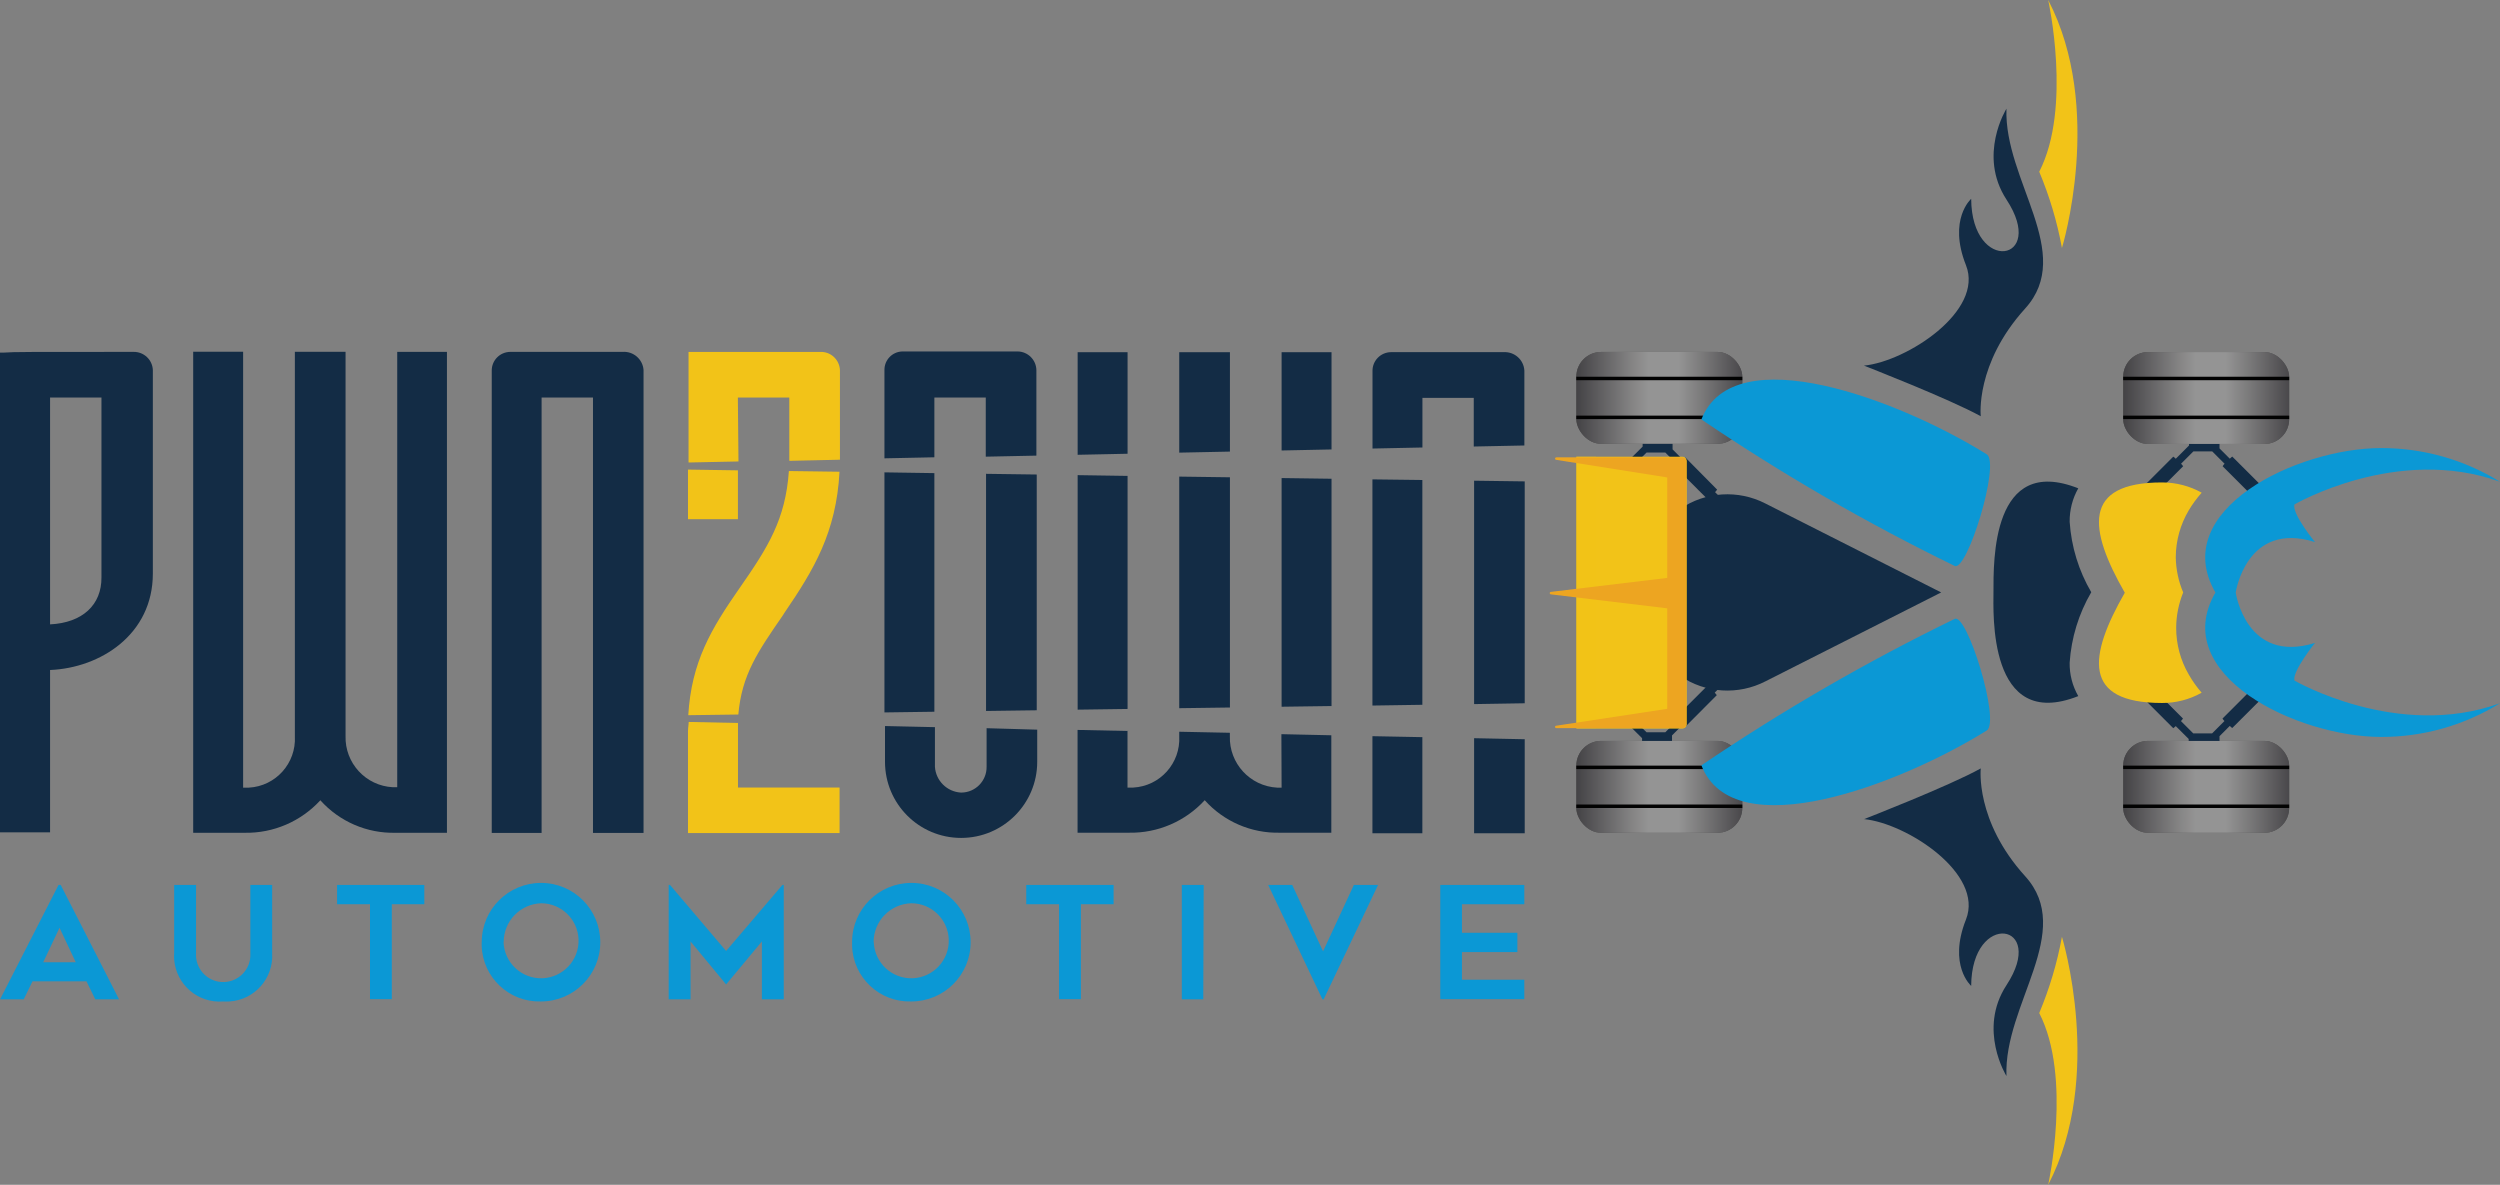 <?xml version="1.0" encoding="UTF-8"?>
<svg id="Layer_1" data-name="Layer 1" xmlns="http://www.w3.org/2000/svg" xmlns:xlink="http://www.w3.org/1999/xlink" viewBox="0 0 360 170.61">
  <rect x="0" y="0" width="360" height="170.61" fill="#808080" stroke="none"/>
  <defs>
    <style>
      .cls-1 {
        fill: #eda521;
      }

      .cls-1, .cls-2, .cls-3, .cls-4, .cls-5, .cls-6, .cls-7, .cls-8, .cls-9, .cls-10, .cls-11 {
        stroke-width: 0px;
      }

      .cls-2 {
        fill: url(#linear-gradient);
      }

      .cls-2, .cls-6, .cls-8, .cls-10 {
        opacity: .52;
      }

      .cls-2, .cls-6, .cls-8, .cls-10, .cls-11 {
        isolation: isolate;
      }

      .cls-3 {
        fill: #0b98d5;
      }

      .cls-4 {
        fill: #020202;
      }

      .cls-5 {
        fill: #132c45;
      }

      .cls-6 {
        fill: url(#linear-gradient-3);
      }

      .cls-7 {
        fill: #202020;
      }

      .cls-8 {
        fill: url(#linear-gradient-2);
      }

      .cls-9, .cls-11 {
        fill: #f2c318;
      }

      .cls-10 {
        fill: url(#linear-gradient-4);
      }

      .cls-11 {
        opacity: .4;
      }
    </style>
    <linearGradient id="linear-gradient" x1="-436.71" y1="799.37" x2="-436.71" y2="823.03" gradientTransform="translate(-572.25 494) rotate(90) scale(1 -1)" gradientUnits="userSpaceOnUse">
      <stop offset="0" stop-color="#67656a"/>
      <stop offset=".14" stop-color="#9b999d"/>
      <stop offset=".34" stop-color="#e4e3e3"/>
      <stop offset=".43" stop-color="#fff"/>
      <stop offset=".62" stop-color="#fff"/>
      <stop offset=".75" stop-color="#d2d1d2"/>
      <stop offset="1" stop-color="#726f75"/>
    </linearGradient>
    <linearGradient id="linear-gradient-2" x1="-380.7" x2="-380.7" y2="823.03" gradientTransform="translate(-572.25 494) rotate(90) scale(1 -1)" xlink:href="#linear-gradient"/>
    <linearGradient id="linear-gradient-3" x1="-436.69" y1="878.13" x2="-436.69" y2="901.79" gradientTransform="translate(-572.24 494) rotate(90) scale(1 -1)" xlink:href="#linear-gradient"/>
    <linearGradient id="linear-gradient-4" x1="-380.7" y1="878.12" x2="-380.7" y2="901.78" gradientTransform="translate(-572.25 494) rotate(90) scale(1 -1)" xlink:href="#linear-gradient"/>
  </defs>
  <g id="Layer_2" data-name="Layer 2">
    <g id="Layer_1-2" data-name="Layer 1-2">
      <path class="cls-3" d="m.01,143.9l8.42-16.47h.31l8.4,16.47h-3.42l-1.27-2.59h-7.77l-1.26,2.59H.01Zm6.21-5.33h4.69l-2.34-4.97-2.35,4.97Z"/>
      <path class="cls-3" d="m25.08,137.26v-9.83h3.15v9.83c-.13,2.16,1.51,4.02,3.67,4.15,2.16.13,4.02-1.51,4.15-3.67,0-.16,0-.32,0-.48v-9.83h3.14v9.83c.22,3.61-2.52,6.72-6.14,6.95-.31.02-.61.02-.92,0-3.62.28-6.77-2.43-7.05-6.05-.02-.3-.03-.59,0-.89Z"/>
      <path class="cls-3" d="m61.11,130.21h-4.69v13.67h-3.14v-13.67h-4.74v-2.78h12.56v2.78Z"/>
      <path class="cls-3" d="m69.37,135.66c0-4.72,3.84-8.53,8.55-8.52,4.72,0,8.53,3.84,8.52,8.55,0,4.71-3.83,8.52-8.54,8.52-4.57.14-8.4-3.45-8.54-8.03,0-.18,0-.35,0-.53Zm3.14,0c.11,2.98,2.61,5.31,5.59,5.21,2.98-.11,5.31-2.61,5.21-5.59-.1-2.9-2.49-5.21-5.39-5.21-3.01.11-5.39,2.58-5.39,5.59h-.01Z"/>
      <path class="cls-3" d="m112.86,127.43v16.47h-3.15v-8.33l-5.15,6.19-5.12-6.19v8.33h-3.15v-16.47h.19l8.08,9.51,8.11-9.51h.19Z"/>
      <path class="cls-3" d="m122.7,135.66c0-4.72,3.84-8.53,8.55-8.52,4.72,0,8.53,3.84,8.52,8.55,0,4.72-3.84,8.53-8.55,8.52-4.57.14-8.38-3.45-8.52-8.01,0-.18,0-.36,0-.54Zm3.12,0c.11,2.98,2.61,5.31,5.59,5.21,2.98-.11,5.31-2.61,5.21-5.59-.1-2.9-2.49-5.21-5.39-5.21-3.03.09-5.43,2.57-5.43,5.59h.03Z"/>
      <path class="cls-3" d="m160.36,130.21h-4.71v13.67h-3.15v-13.67h-4.72v-2.78h12.58v2.78Z"/>
      <path class="cls-3" d="m173.27,143.9h-3.09v-16.47h3.15l-.06,16.47Z"/>
      <path class="cls-3" d="m198.44,127.43l-7.83,16.47h-.18l-7.81-16.47h3.46l4.44,9.56,4.44-9.56h3.48Z"/>
      <path class="cls-3" d="m210.52,130.21v4.11h7.98v2.78h-7.98v3.98h8.98v2.8h-12.1v-16.45h12.1v2.78h-8.98Z"/>
      <path class="cls-5" d="m19.25,50.67c-15.6,0-17.22,0-18.6.1h-.65v69.09h7.21v-23.38c7.27-.3,14.8-5.13,14.8-13.88v-29.33c-.07-1.47-1.29-2.61-2.75-2.6Zm-12.04,39.24v-32.67h7.4v25.88c.04,4-2.75,6.56-7.4,6.79Z"/>
      <path class="cls-5" d="m57.21,113.36h-.64c-3.91-.2-6.93-3.49-6.81-7.4v-55.3h-7.3v55.37c.21,3.87-2.75,7.18-6.62,7.39-.07,0-.14,0-.21,0h-.62v-62.77h-7.19v69.27h7.4c4.14.08,8.11-1.63,10.91-4.68,2.75,3.07,6.71,4.78,10.83,4.68h7.4V50.67h-7.16v62.7Z"/>
      <path class="cls-5" d="m89.64,50.67h-16.17c-1.49.02-2.68,1.23-2.66,2.72,0,.02,0,.03,0,.05v66.5h7.18v-62.7h7.4v62.7h7.28V53.27c-.12-1.55-1.47-2.71-3.02-2.6Z"/>
      <path class="cls-5" d="m228.17,74.1l2.5-2.5c.1.11.22.21.36.28l4.6-4.6s-.1-.16-.3-.36l1.78-1.76h2.69l1.76,1.76c-.11.1-.21.22-.28.36l4.6,4.6c.13-.07.25-.17.36-.28l2.5,2.5.73-.73-2.5-2.5c.11-.11.2-.23.3-.36l-4.57-4.62c-.13.08-.26.18-.37.3l-1.48-1.48v-1.35h-4.31v.95l-1.89,1.88c-.1-.11-.22-.21-.36-.3l-4.6,4.62c.09.13.18.25.3.36l-2.52,2.5.71.73Z"/>
      <path class="cls-5" d="m248.74,96.51l-2.5,2.5c-.1-.11-.22-.21-.36-.28l-4.6,4.6c.07.13.17.25.28.36l-1.76,1.76h-2.69l-1.82-1.76c.19-.19.31-.34.3-.36l-4.6-4.6c-.13.07-.25.17-.36.28l-2.5-2.5-.74.73,2.52,2.5c-.19.21-.31.34-.3.36l4.6,4.62c.13-.08.25-.18.36-.3l1.89,1.88v.93h4.31v-1.33l1.48-1.48c.11.11.24.21.37.3l4.6-4.62c-.09-.13-.19-.25-.3-.36l2.5-2.5-.68-.73Z"/>
      <rect class="cls-7" x="226.99" y="50.68" width="23.9" height="13.23" rx="3.57" ry="3.57"/>
      <rect class="cls-2" x="226.99" y="50.68" width="23.9" height="13.23" rx="3.57" ry="3.57"/>
      <rect class="cls-4" x="226.99" y="54.25" width="23.9" height=".5"/>
      <rect class="cls-4" x="226.99" y="59.85" width="23.9" height=".5"/>
      <rect class="cls-7" x="226.99" y="106.69" width="23.9" height="13.23" rx="3.57" ry="3.57"/>
      <rect class="cls-8" x="226.99" y="106.69" width="23.9" height="13.23" rx="3.57" ry="3.57"/>
      <rect class="cls-4" x="226.99" y="110.25" width="23.9" height=".5"/>
      <rect class="cls-4" x="226.99" y="115.85" width="23.9" height=".5"/>
      <path class="cls-5" d="m306.85,73.99l2.52-2.52c.11.12.23.22.37.3l4.63-4.63c-.08-.13-.18-.25-.3-.36l1.78-1.78h2.71l1.78,1.78c-.11.1-.21.22-.28.36l4.63,4.63s.15-.1.36-.3l2.52,2.52.73-.73-2.52-2.52c.19-.19.31-.34.3-.36l-4.63-4.63s-.16.1-.36.3l-1.48-1.48v-1.35h-4.39v.93l-1.91,1.91c-.19-.19-.34-.31-.36-.3l-4.63,4.63c.08.13.18.25.3.36l-2.52,2.52.77.71Z"/>
      <path class="cls-5" d="m327.55,96.57l-2.52,2.57c-.21-.19-.34-.31-.36-.3l-4.63,4.63c.07.13.17.25.28.36l-1.78,1.78h-2.71l-1.78-1.78c.11-.1.21-.22.3-.36l-4.63-4.63c-.14.08-.26.18-.37.3l-2.52-2.53-.73.74,2.52,2.52c-.11.1-.21.22-.3.36l4.63,4.63s.16-.1.36-.3l1.86,1.85v.95h4.44v-1.35l1.48-1.48c.19.19.34.31.36.3l4.63-4.63s-.1-.16-.3-.36l2.52-2.52-.77-.75Z"/>
      <path class="cls-3" d="m281.47,81.49c-12.64-6.15-24.83-13.2-36.47-21.09,4.65-11.94,28.65-2.74,41.09,5.02,2.01,1.26-2.84,16.97-4.62,16.07Z"/>
      <path class="cls-3" d="m321.94,85.31s1.48,10.36,11.42,7.27c0,0-3.3,4.1-2.96,5.42,0,0,14.8,8.61,29.59,3.27-5.13,3.18-11.05,4.86-17.09,4.85-12.15,0-30.72-8.97-23.88-20.8-6.84-11.84,11.73-20.8,23.88-20.8,6.04,0,11.96,1.67,17.09,4.85-14.8-5.34-29.59,3.27-29.59,3.27-.4,1.32,2.96,5.42,2.96,5.42-9.9-3.11-11.42,7.27-11.42,7.27Z"/>
      <path class="cls-9" d="m314.38,85.31c-.65,1.61-1,3.33-1.01,5.06-.01,2.38.62,4.72,1.82,6.78.53.92,1.15,1.8,1.85,2.6-1.74.98-3.71,1.49-5.71,1.48-11.59,0-10.55-6.81-5.36-15.88-5.19-9.07-6.23-15.88,5.36-15.88,2,0,3.97.5,5.71,1.48-.69.78-1.31,1.62-1.85,2.52-1.22,2.05-1.87,4.39-1.88,6.78.03,1.74.39,3.46,1.07,5.06Z"/>
      <path class="cls-5" d="m299.27,100.24c-.84-1.47-1.27-3.13-1.24-4.82.24-3.57,1.3-7.04,3.11-10.14-1.81-3.09-2.87-6.56-3.11-10.14-.02-1.69.41-3.36,1.24-4.82-12.47-4.94-12.21,10.46-12.21,14.96.01,2.71-.89,20.15,12.21,14.96Z"/>
      <path class="cls-9" d="m294.94,170.61c8.14-15.66,1.98-35.71,1.98-35.71-.69,3.77-1.79,7.45-3.27,10.98,4.75,9.22,1.29,24.73,1.29,24.73Z"/>
      <path class="cls-5" d="m268.41,117.96s12.31-4.79,16.82-7.31c0,0-.84,7.55,6.39,15.52,7.24,7.98-3.09,18.42-2.69,28.78,0,0-4.17-6.69,0-13.08,5.92-9.03-5.02-10.82-5.08.1,0,0-3.37-2.96-.75-9.56,2.62-6.6-8.52-13.85-14.69-14.46Z"/>
      <path class="cls-3" d="m281.47,89.12c-12.64,6.15-24.83,13.2-36.47,21.09,4.65,11.94,28.65,2.74,41.09-5.02,2.01-1.26-2.84-16.97-4.62-16.07Z"/>
      <path class="cls-5" d="m279.53,85.31l-25.3,12.8c-3.92,2.02-8.64,1.73-12.28-.77-6.64-4.76-8.17-14-3.41-20.65.94-1.32,2.1-2.47,3.41-3.41,3.64-2.5,8.36-2.79,12.28-.77l25.3,12.8Z"/>
      <rect class="cls-7" x="305.74" y="50.7" width="23.9" height="13.23" rx="3.57" ry="3.57"/>
      <rect class="cls-6" x="305.74" y="50.7" width="23.9" height="13.23" rx="3.57" ry="3.57"/>
      <rect class="cls-4" x="305.74" y="54.25" width="23.9" height=".5"/>
      <rect class="cls-4" x="305.74" y="59.85" width="23.9" height=".5"/>
      <rect class="cls-7" x="305.74" y="106.69" width="23.9" height="13.23" rx="3.57" ry="3.57"/>
      <rect class="cls-10" x="305.74" y="106.69" width="23.9" height="13.23" rx="3.57" ry="3.57"/>
      <rect class="cls-4" x="305.74" y="110.25" width="23.9" height=".5"/>
      <rect class="cls-4" x="305.74" y="115.85" width="23.9" height=".5"/>
      <path class="cls-9" d="m242.88,66.44v37.85c0,.34-.28.62-.62.62h-15.26v-39.14h15.27c.34,0,.62.29.61.63,0,.01,0,.02,0,.03Z"/>
      <rect class="cls-11" x="226.94" y="65.77" width="2.89" height="39.08"/>
      <path class="cls-1" d="m242.69,104.69h0c.09-.11.15-.24.15-.38h0v-37.91h0c0-.14-.05-.28-.15-.38h0c-.1-.1-.24-.16-.38-.16h-18.2c-.1,0-.18.08-.18.18s.08.18.18.18l15.97,2.53v14.47l-16.74,2.01c-.1,0-.18.08-.18.18s.08.18.18.18l16.74,2.01v14.47l-16.03,2.44c-.09.03-.15.13-.12.22.02.06.06.1.12.12h18.2c.16,0,.32-.04.44-.15Z"/>
      <path class="cls-9" d="m293.65,24.73c1.48,3.53,2.58,7.21,3.27,10.98,0,0,6.16-20.05-1.98-35.71,0,0,3.46,15.51-1.29,24.73Z"/>
      <path class="cls-5" d="m268.41,52.65s12.31,4.79,16.82,7.29c0,0-.84-7.53,6.39-15.51,7.24-7.98-3.06-18.42-2.69-28.78,0,0-4.17,6.69,0,13.08,5.92,9.03-5.02,10.82-5.08-.1,0,0-3.37,2.96-.75,9.56,2.62,6.6-8.52,13.85-14.69,14.46Z"/>
      <polygon class="cls-5" points="127.36 68.02 127.36 102.59 134.55 102.49 134.55 68.13 127.36 68.02"/>
      <path class="cls-5" d="m134.55,57.24h7.4v8.52l7.29-.15v-12.34c-.04-1.45-1.21-2.62-2.66-2.66h-16.65c-1.44.04-2.58,1.22-2.57,2.66v12.73l7.19-.15v-8.61Z"/>
      <path class="cls-5" d="m142.07,110.42c.02,2.03-1.6,3.69-3.62,3.71-.03,0-.06,0-.09,0-2-.12-3.6-1.71-3.73-3.71v-5.71l-7.19-.16v5.15c0,6.06,4.91,10.96,10.96,10.96s10.96-4.91,10.96-10.96v-4.63l-7.29-.21v5.56Z"/>
      <polygon class="cls-5" points="141.99 68.23 141.99 102.38 149.29 102.28 149.29 68.33 141.99 68.23"/>
      <path class="cls-5" d="m184.55,113.42h-.64c-3.9-.21-6.92-3.49-6.81-7.4v-.5l-7.29-.15v.65c.21,3.87-2.75,7.18-6.62,7.39-.06,0-.13,0-.19,0h-.64v-8.15l-7.19-.15v14.8h7.4c4.14.08,8.11-1.63,10.91-4.68,2.75,3.07,6.71,4.78,10.83,4.68h7.4v-14.03l-7.19-.16.03,7.69Z"/>
      <polygon class="cls-5" points="177.11 101.88 177.11 68.73 169.81 68.63 169.81 101.98 177.11 101.88"/>
      <polygon class="cls-5" points="155.18 68.42 155.18 102.19 162.37 102.09 162.37 68.53 155.18 68.42"/>
      <polygon class="cls-5" points="184.55 68.84 184.55 101.77 191.74 101.67 191.74 68.94 184.55 68.84"/>
      <polygon class="cls-5" points="191.74 50.72 184.55 50.72 184.55 64.87 191.74 64.72 191.74 50.72"/>
      <polygon class="cls-5" points="177.11 50.72 169.81 50.72 169.81 65.18 177.11 65.03 177.11 50.72"/>
      <polygon class="cls-5" points="162.37 50.72 155.18 50.72 155.18 65.49 162.37 65.34 162.37 50.72"/>
      <polygon class="cls-5" points="212.27 119.99 219.56 119.99 219.56 106.45 212.27 106.3 212.27 119.99"/>
      <path class="cls-5" d="m204.82,57.29h7.4v7.01l7.29-.15v-10.77c-.08-1.56-1.41-2.75-2.97-2.67-.03,0-.07,0-.1,0h-16.14c-1.49.02-2.68,1.23-2.66,2.72,0,.02,0,.03,0,.05v11.11l7.19-.15v-7.16Z"/>
      <polygon class="cls-5" points="197.63 119.99 204.82 119.99 204.82 106.15 197.63 106.01 197.63 119.99"/>
      <polygon class="cls-5" points="212.27 69.22 212.27 101.39 219.56 101.27 219.56 69.32 212.27 69.22"/>
      <polygon class="cls-5" points="197.63 69.03 197.63 101.6 204.82 101.49 204.82 69.12 197.63 69.03"/>
      <polygon class="cls-9" points="99.07 74.76 106.26 74.76 106.26 67.73 99.07 67.62 99.07 74.76"/>
      <path class="cls-9" d="m99.07,105.16v14.8h21.83v-6.56h-14.63v-9.29l-7.1-.15c0,.4-.09.78-.09,1.2Z"/>
      <path class="cls-9" d="m112.81,88.47l.22-.33c4.1-6.02,7.4-11.44,7.86-20.21l-7.29-.1c-.49,6.95-2.96,10.92-7.09,16.84-4.13,5.92-6.93,10.64-7.4,18.32l7.21-.1c.5-5.71,2.75-8.98,6.5-14.41Z"/>
      <path class="cls-9" d="m106.26,57.24h7.4v9.12l7.29-.16v-12.92c-.07-1.39-1.17-2.52-2.56-2.6h-19.24v15.92l7.19-.15-.09-9.2Z"/>
    </g>
  </g>
</svg>